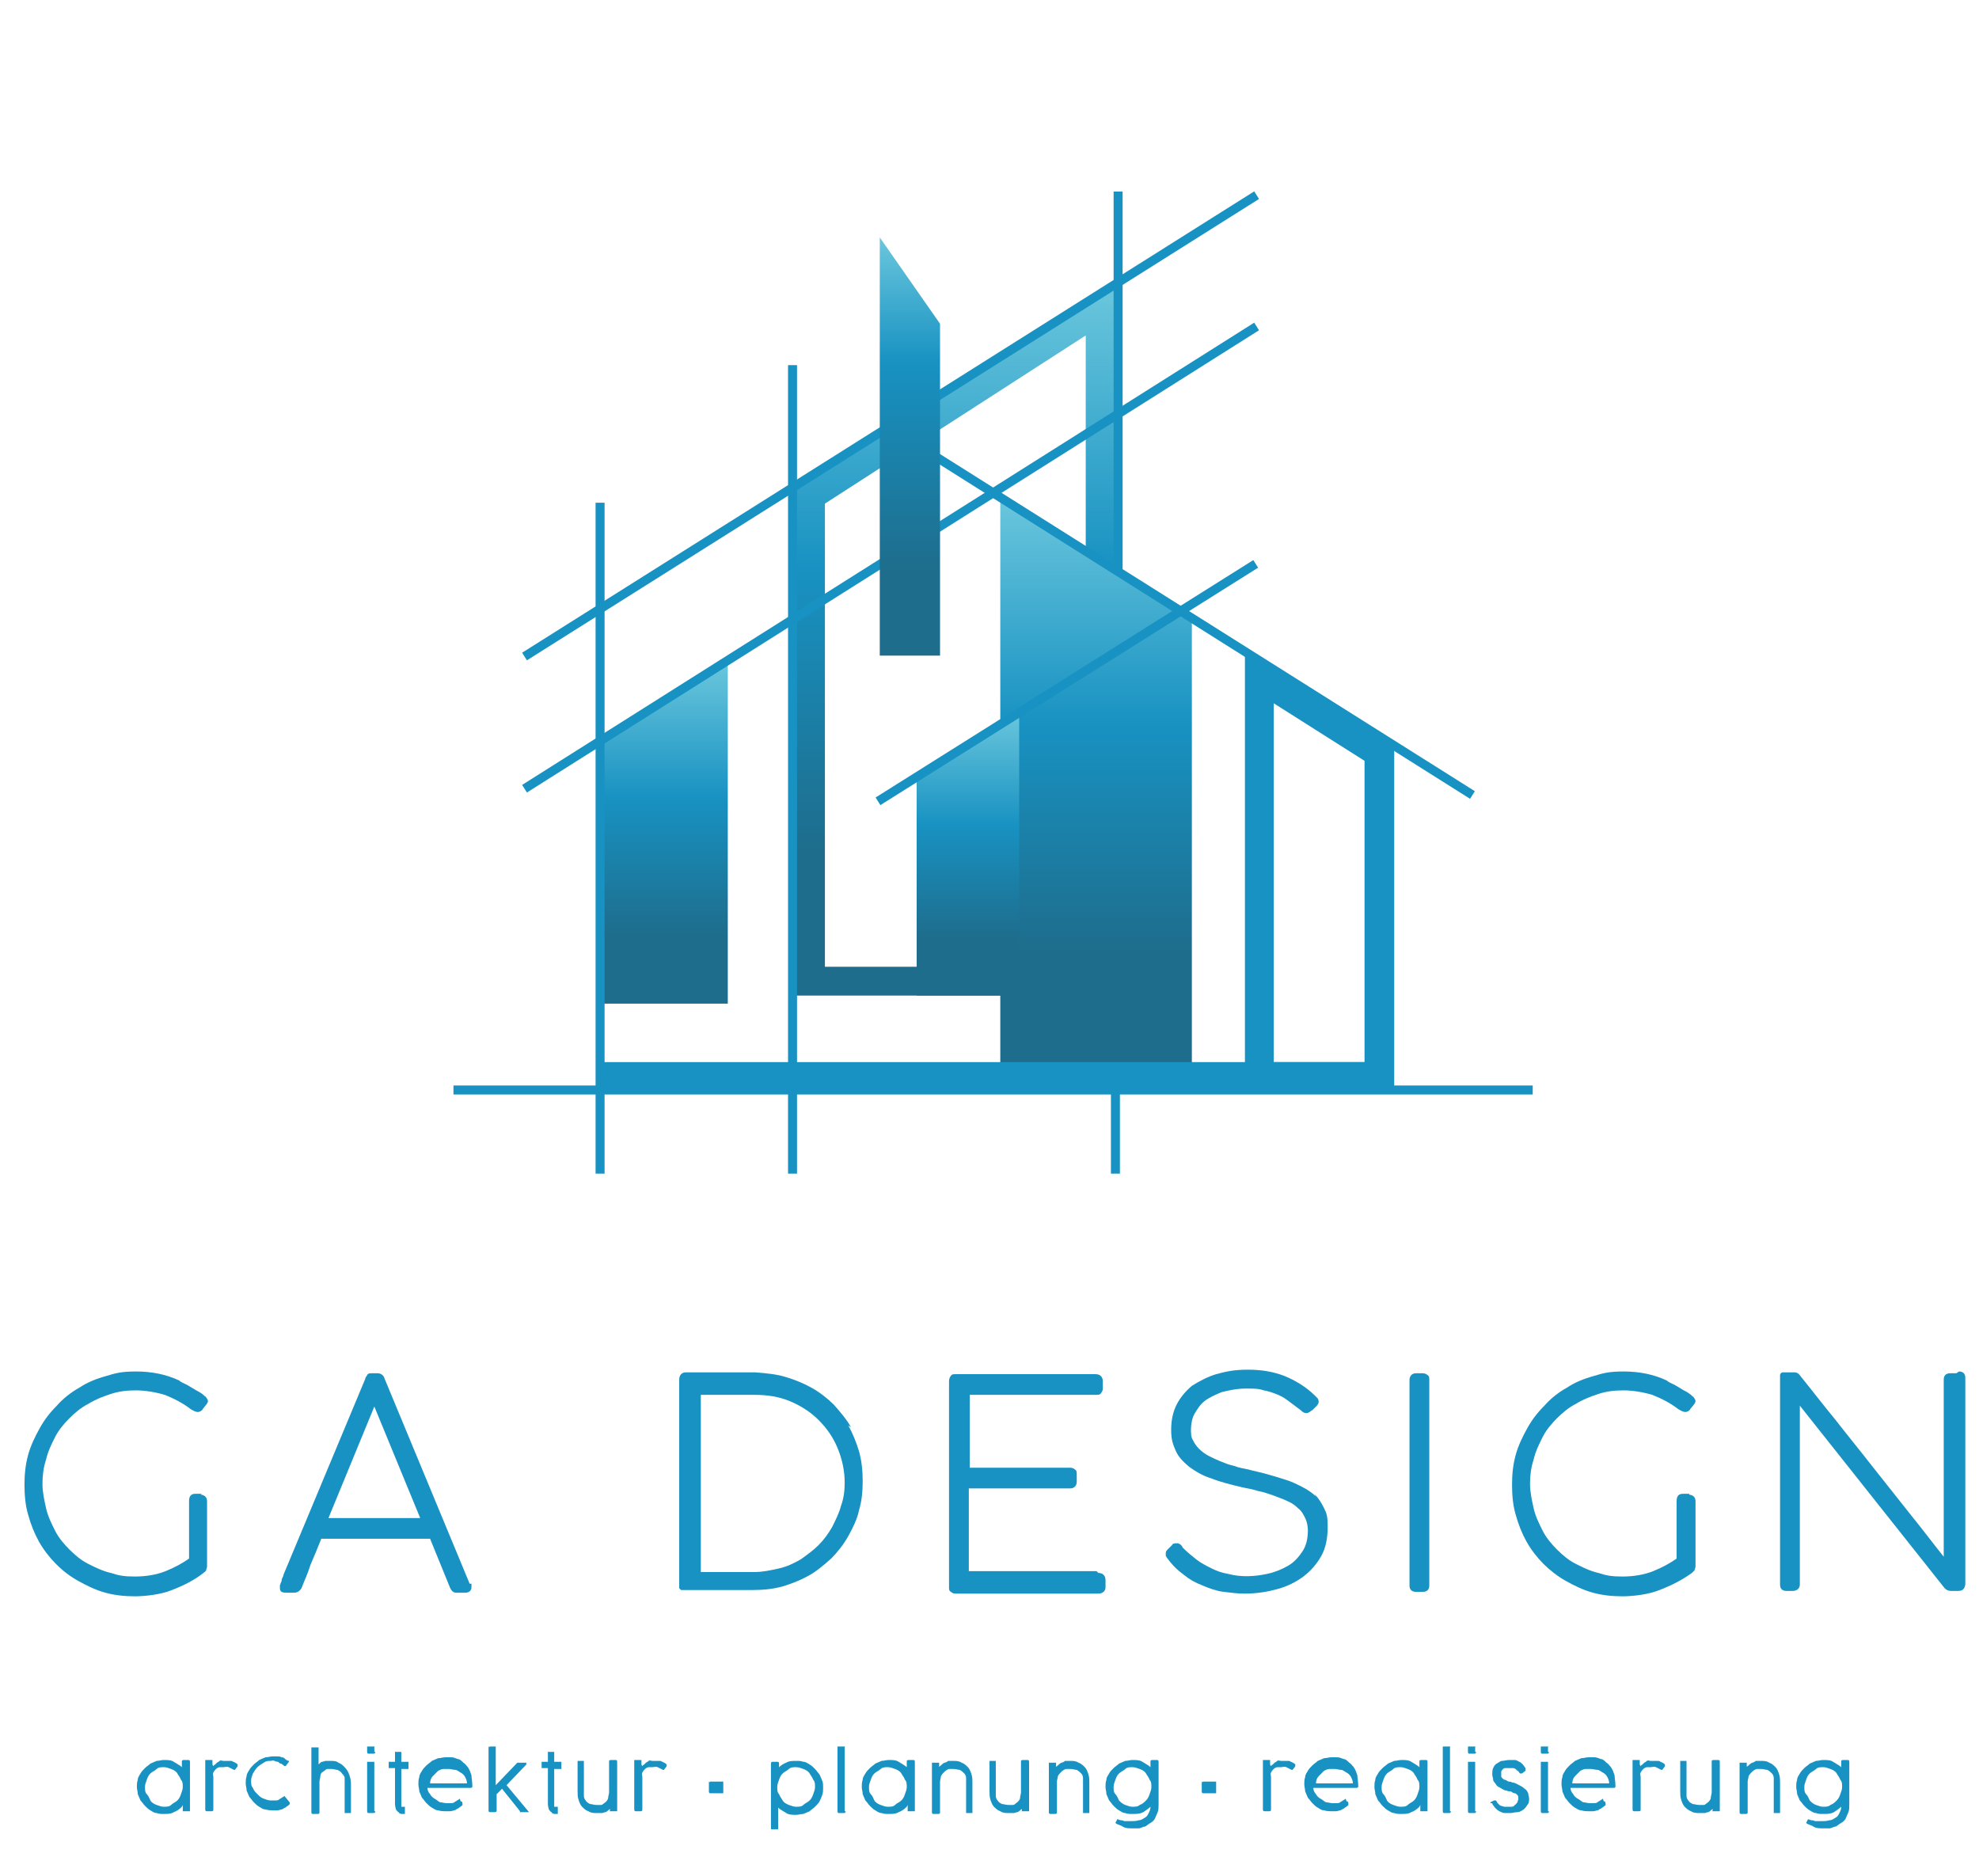 <?xml version="1.0" encoding="UTF-8"?>
<svg xmlns="http://www.w3.org/2000/svg" xmlns:xlink="http://www.w3.org/1999/xlink" id="Ebene_1" version="1.1" viewBox="0 0 220 208.6" width="250" height="237">
  
  <defs>
    <style>
      .st0 {
        fill: url(#Unbenannter_Verlauf);
      }

      .st1 {
        fill: url(#Unbenannter_Verlauf_2);
      }

      .st2 {
        fill: url(#Unbenannter_Verlauf_4);
      }

      .st3 {
        fill: url(#Unbenannter_Verlauf_3);
      }

      .st4 {
        fill: url(#Unbenannter_Verlauf_5);
      }

      .st5 {
        stroke: #00add7;
        stroke-width: 3.5px;
      }

      .st5, .st6 {
        fill: none;
        stroke-miterlimit: 10;
      }

      .st7 {
        fill: #1892c2;
      }

      .st6 {
        stroke: #1892c2;
      }
    </style>
    <linearGradient id="Unbenannter_Verlauf" data-name="Unbenannter Verlauf" x1="106.2" y1="56.6" x2="106.2" y2="-22.7" gradientTransform="translate(0 54.1)" gradientUnits="userSpaceOnUse">
      <stop offset=".2" stop-color="#1e6d8c"/>
      <stop offset=".6" stop-color="#1892c2"/>
      <stop offset="1" stop-color="#6bc7dd"/>
    </linearGradient>
    <linearGradient id="Unbenannter_Verlauf_2" data-name="Unbenannter Verlauf 2" x1="121.8" y1="64.5" x2="121.8" y2="1" gradientTransform="translate(0 54.1)" gradientUnits="userSpaceOnUse">
      <stop offset=".2" stop-color="#1e6d8c"/>
      <stop offset=".6" stop-color="#1892c2"/>
      <stop offset="1" stop-color="#6bc7dd"/>
    </linearGradient>
    <linearGradient id="Unbenannter_Verlauf_3" data-name="Unbenannter Verlauf 3" x1="74" y1="57.5" x2="74" y2="19.4" gradientTransform="translate(0 54.1)" gradientUnits="userSpaceOnUse">
      <stop offset=".2" stop-color="#1e6d8c"/>
      <stop offset=".6" stop-color="#1892c2"/>
      <stop offset="1" stop-color="#6bc7dd"/>
    </linearGradient>
    <linearGradient id="Unbenannter_Verlauf_4" data-name="Unbenannter Verlauf 4" x1="107.6" y1="56.6" x2="107.6" y2="25" gradientTransform="translate(0 54.1)" gradientUnits="userSpaceOnUse">
      <stop offset=".2" stop-color="#1e6d8c"/>
      <stop offset=".6" stop-color="#1892c2"/>
      <stop offset="1" stop-color="#6bc7dd"/>
    </linearGradient>
    <linearGradient id="Unbenannter_Verlauf_5" data-name="Unbenannter Verlauf 5" x1="101.2" y1="18.8" x2="101.2" y2="-27.8" gradientTransform="translate(0 54.1)" gradientUnits="userSpaceOnUse">
      <stop offset=".2" stop-color="#1e6d8c"/>
      <stop offset=".7" stop-color="#1892c2"/>
      <stop offset="1" stop-color="#6bc7dd"/>
    </linearGradient>
  </defs>
  <path class="st0" d="M123.9,110.7h-35.5v-56.5l35.5-22.8s0,79.3,0,79.3ZM91.7,107.5h29V37.3l-29,18.7v51.5Z"/>
  <polygon class="st1" points="111.2 118.6 132.5 118.6 132.5 68.4 111.2 55.1 111.2 118.6"/>
  <polygon class="st3" points="80.9 111.6 67 111.6 67 82.3 80.9 73.5 80.9 111.6"/>
  <polygon class="st2" points="113.3 110.7 101.9 110.7 101.9 86.5 113.3 79.1 113.3 110.7"/>
  <path class="st7" d="M155,121.3h-16.6v-48.7l16.6,10.3v38.4ZM141.6,118.1h10.1v-33.5l-10.1-6.4v39.9Z"/>
  <rect class="st7" x="66.9" y="118.1" width="87.4" height="3.2"/>
  <line class="st6" x1="50.4" y1="121.2" x2="170.4" y2="121.2"/>
  <line class="st6" x1="163.7" y1="88.4" x2="101.2" y2="49"/>
  <line class="st6" x1="88.1" y1="130.5" x2="88.1" y2="40.6"/>
  <line class="st6" x1="124.3" y1="63.3" x2="124.3" y2="21.3"/>
  <line class="st6" x1="124" y1="130.5" x2="124" y2="121.1"/>
  <line class="st6" x1="58.3" y1="87.7" x2="139.7" y2="36.3"/>
  <line class="st6" x1="58.3" y1="73" x2="139.7" y2="21.7"/>
  <line class="st6" x1="97.6" y1="89.1" x2="139.6" y2="62.7"/>
  <line class="st6" x1="66.7" y1="130.5" x2="66.7" y2="55.9"/>
  <polygon class="st4" points="97.8 72.9 104.5 72.9 104.5 36 97.8 26.4 97.8 72.9"/>
  <path class="st5" d="M170.4,123.8"/>
  <path class="st5" d="M50.4,123.8"/>
  <g>
    <path class="st7" d="M22.4,166.1h-.7c-.5,0-.7.3-.7.8v6.4c-.7.5-1.6,1-2.6,1.4-1,.4-2.2.6-3.4.6s-1.8-.1-2.7-.4c-.9-.2-1.7-.6-2.5-1-.8-.4-1.5-1-2.1-1.6-.6-.6-1.2-1.3-1.6-2.1-.4-.8-.8-1.6-1-2.5-.2-.9-.4-1.8-.4-2.7s.1-1.8.4-2.7c.2-.9.6-1.7,1-2.5.4-.8,1-1.5,1.6-2.1s1.3-1.2,2.1-1.6c.8-.5,1.6-.8,2.5-1.1.9-.3,1.8-.4,2.8-.4s2.2.2,3.2.5c1,.4,2,.9,2.9,1.6.5.3.8.4,1.1.2,0,0,.2-.1.2-.2l.4-.5c.1-.1.2-.3.2-.4s-.1-.4-.4-.6c-.2-.2-.5-.4-.9-.6-.3-.2-.7-.4-1-.6-.4-.2-.7-.3-.9-.5-1.5-.7-3.1-1-4.8-1s-2.3.2-3.3.5c-1.1.3-2.1.7-3,1.3-.9.5-1.8,1.2-2.5,2-.8.8-1.4,1.6-1.9,2.5-.5.9-1,1.9-1.3,3-.3,1.1-.4,2.2-.4,3.3s.1,2.3.4,3.3c.3,1.1.7,2.1,1.2,3,.5.9,1.2,1.8,1.9,2.5.8.8,1.6,1.4,2.5,1.9.9.5,1.9,1,3,1.3,1.1.3,2.2.4,3.3.4s2.9-.2,4.1-.7c1.3-.5,2.5-1.1,3.5-1.9.1-.1.3-.2.3-.3,0-.1.1-.3.1-.4v-7.2c0-.2,0-.4-.2-.6-.1-.1-.3-.2-.5-.2Z"/>
    <path class="st7" d="M52.2,176.1l-9.5-22.9c0-.1-.1-.2-.2-.3-.1-.1-.3-.2-.5-.2h-.7c-.2,0-.4,0-.5.2,0,.1-.2.2-.2.4l-9.1,21.8c0,.2-.2.4-.2.6,0,.2-.2.4-.2.7,0,0,0,0,0,.1h0c0,.3,0,.6.7.6h.8c.2,0,.6,0,.9-.5.3-.8.7-1.6,1-2.6.4-.9.8-1.9,1.2-2.9h12.1l2.2,5.4c.2.5.5.6.7.6s0,0,.1,0h.9c.6,0,.7-.4.7-.6s0-.1,0-.2c0-.1,0-.2,0-.2ZM46.7,168.8h-10.2l5.1-12.4,5.1,12.4Z"/>
    <path class="st7" d="M94.6,158.7c-.5-.9-1.2-1.7-1.9-2.5-.7-.7-1.6-1.4-2.5-1.9-.9-.5-1.9-.9-2.9-1.2-1-.3-2.1-.4-3.3-.5h-7.8c-.4,0-.7.3-.7.8v22.9c0,.1,0,.2,0,.3,0,0,.1.1.2.2,0,0,.1,0,.2,0h0c0,0,.1,0,.2,0h7.6c1.1,0,2.2-.1,3.3-.4,1-.3,2-.7,2.9-1.2.9-.5,1.7-1.2,2.5-1.9.7-.7,1.4-1.6,1.9-2.5.5-.9,1-1.9,1.2-2.9.3-1,.4-2.1.4-3.2s-.1-2.2-.4-3.3c-.3-1-.7-2-1.2-2.9ZM93.9,164.8c0,.9-.1,1.8-.4,2.6-.2.8-.6,1.6-1,2.4-.4.7-.9,1.4-1.5,2-.6.6-1.3,1.1-2,1.6-.7.4-1.5.8-2.4,1-.9.2-1.8.4-2.7.4h-6v-19.7h6c1.4,0,2.7.2,3.9.7,1.2.5,2.3,1.2,3.2,2.1.9.9,1.6,1.9,2.1,3.1.5,1.2.8,2.5.8,3.9Z"/>
    <path class="st7" d="M121.9,174.7h-14.2v-9.2h11.2c.2,0,.4,0,.6-.2.1-.1.2-.3.2-.5v-.8c0-.3,0-.5-.2-.6-.1-.1-.3-.2-.5-.2h-11.2v-8.1h14c.3,0,.5,0,.6-.2.1-.1.2-.3.2-.5v-.8c0-.5-.3-.8-.8-.8h-15.6c-.2,0-.4,0-.5.2-.1.1-.2.3-.2.6v22.9c0,.2,0,.4.2.5.1.1.3.2.5.2h15.9c.5,0,.8-.3.8-.7v-.8c0-.5-.3-.8-.8-.8Z"/>
    <path class="st7" d="M146.3,166.4c-.4-.4-1-.8-1.6-1.1-.6-.3-1.2-.6-1.9-.8-.6-.2-1.3-.4-2-.6-.7-.2-1.3-.3-2-.5-.5-.1-1.1-.2-1.6-.4-.5-.1-1-.3-1.5-.5-.5-.2-.9-.4-1.3-.6-.4-.2-.8-.5-1.1-.8-.3-.3-.5-.6-.7-1-.2-.3-.2-.8-.2-1.2s.1-1.2.4-1.7c.3-.5.6-1,1.1-1.4.5-.4,1.2-.7,1.9-1,.8-.2,1.7-.4,2.7-.4s1.4,0,2,.2c.6.1,1.1.3,1.6.5.5.2.9.5,1.3.8.4.3.8.6,1.2.9.4.4.7.4,1,.2,0,0,.1-.1.3-.2.2-.2.4-.4.5-.5.1-.1.2-.3.2-.4s0-.2-.1-.4c0,0-.2-.2-.3-.3-1-1-2.2-1.7-3.4-2.2-1.3-.5-2.6-.7-4.1-.7s-2.4.2-3.5.5c-1,.3-1.9.8-2.7,1.3-.7.6-1.3,1.3-1.7,2.1-.4.8-.6,1.7-.6,2.8s.2,1.6.5,2.3c.3.7.8,1.2,1.5,1.8.7.5,1.5,1,2.5,1.3,1,.4,2.2.7,3.5,1,.5.1,1.1.2,1.7.4.6.1,1.1.3,1.7.5.5.2,1.1.4,1.5.6.5.2.9.5,1.2.8.4.3.6.7.8,1.1.2.4.3.9.3,1.4,0,.9-.2,1.7-.6,2.3-.4.6-.9,1.2-1.6,1.6-.7.4-1.4.7-2.3.9-1.4.3-2.9.4-4.4,0-.6-.1-1.2-.3-1.8-.6-.6-.3-1.2-.6-1.7-1-.5-.4-1-.8-1.5-1.3,0,0-.1-.2-.2-.3-.1-.1-.3-.2-.4-.2-.3,0-.5,0-.6.2-.1.1-.3.3-.5.5-.1.1-.2.2-.2.4s0,.2,0,.3c0,0,.1.2.2.3.5.7,1.1,1.3,1.8,1.8.6.5,1.3.9,2.1,1.2.7.3,1.5.6,2.3.7.8.1,1.6.2,2.4.2,1.3,0,2.5-.2,3.6-.5,1.1-.3,2.1-.8,2.9-1.4.8-.6,1.5-1.4,2-2.3.5-.9.7-2,.7-3.2s-.1-1.5-.4-2.1c-.3-.6-.6-1.1-1.1-1.6Z"/>
    <path class="st7" d="M158.3,152.7h-.8c-.2,0-.4,0-.6.2-.1.1-.2.3-.2.5v22.9c0,.5.3.7.7.7h.8c.5,0,.7-.3.7-.7v-22.9c0-.2,0-.4-.2-.5-.1-.1-.3-.2-.5-.2Z"/>
    <path class="st7" d="M187.8,166.1h-.7c-.5,0-.7.3-.7.8v6.4c-.7.5-1.6,1-2.6,1.4-1,.4-2.2.6-3.4.6s-1.8-.1-2.7-.4c-.9-.2-1.7-.6-2.5-1s-1.5-1-2.1-1.6-1.2-1.3-1.6-2.1c-.4-.8-.8-1.6-1-2.5-.2-.9-.4-1.8-.4-2.7s.1-1.8.4-2.7c.2-.9.6-1.7,1-2.5s1-1.5,1.6-2.1c.6-.6,1.3-1.2,2.1-1.6.8-.5,1.6-.8,2.5-1.1.9-.3,1.8-.4,2.8-.4s2.2.2,3.2.5c1,.4,2,.9,2.9,1.6.5.3.8.4,1.1.2,0,0,.2-.1.2-.2l.4-.5c.1-.1.2-.3.2-.4s-.1-.4-.4-.6c-.2-.2-.5-.4-.9-.6-.3-.2-.7-.4-1-.6-.4-.2-.7-.3-.9-.5-1.5-.7-3.1-1-4.8-1s-2.3.2-3.3.5c-1.1.3-2.1.7-3,1.3-.9.5-1.8,1.2-2.5,2-.8.8-1.4,1.6-1.9,2.5-.5.9-1,1.9-1.3,3-.3,1.1-.4,2.2-.4,3.3s.1,2.3.4,3.3c.3,1.1.7,2.1,1.2,3,.5.9,1.2,1.8,1.9,2.5s1.6,1.4,2.5,1.9c.9.5,1.9,1,3,1.3,1.1.3,2.2.4,3.3.4s2.9-.2,4.1-.7c1.3-.5,2.5-1.1,3.6-1.9.1-.1.2-.2.3-.3,0-.1.1-.3.1-.4v-7.2c0-.2,0-.4-.2-.6-.1-.1-.3-.2-.5-.2Z"/>
    <path class="st7" d="M217.5,152.7h-.7c-.4,0-.7.2-.7.7v19.7c-1.2-1.5-2.4-3.1-3.7-4.7l-4.2-5.3c-1.4-1.8-2.8-3.5-4.2-5.3-1.4-1.7-2.7-3.4-4-5-.1-.1-.3-.2-.4-.2-.4,0-.7,0-.9,0-.2,0-.4,0-.5,0-.2,0-.3.2-.3.3,0,0,0,.2,0,.4v22.9c0,.5.3.7.7.7h.7c.5,0,.8-.3.8-.7v-19.9l16.1,20.3c.2.2.4.3.7.3h.8c.5,0,.7-.2.8-.7v-23c0-.4-.2-.7-.7-.7Z"/>
  </g>
  <g>
    <path class="st7" d="M20.2,200.9c-.3.3-.6.5-.9.6-.3.2-.7.2-1.1.2s-.5,0-.8-.1c-.3,0-.5-.2-.7-.3-.2-.1-.4-.3-.6-.5-.2-.2-.3-.4-.5-.6-.1-.2-.2-.5-.3-.7,0-.3-.1-.5-.1-.8s0-.5.1-.8c0-.3.2-.5.3-.7.1-.2.3-.4.5-.6.2-.2.4-.3.6-.5.2-.1.5-.2.7-.3.3,0,.5-.1.8-.1.4,0,.8,0,1.1.2.3.2.7.4.9.6v-.6c0-.1,0-.2.2-.2h.5c.1,0,.2,0,.2.2v5.4c0,0,0,.1,0,.1s0,0-.1,0h-.5c0,0-.1,0-.2,0,0,0,0,0,0-.1v-.6ZM20.3,198.7c0-.3,0-.6-.2-.8-.1-.3-.3-.5-.4-.7s-.4-.4-.7-.5-.5-.2-.8-.2-.6,0-.8.2-.5.3-.7.5-.3.4-.4.7c-.1.3-.2.5-.2.8s0,.6.2.8.3.5.4.7.4.4.7.5.5.2.8.2.6,0,.8-.2.5-.3.7-.5.3-.4.4-.7.2-.5.2-.8Z"/>
    <path class="st7" d="M23.7,196.4c0,0,0-.1.2-.2,0,0,.2-.2.2-.2,0,0,.2-.1.3-.2s.3,0,.4,0,.3,0,.4,0c.1,0,.3,0,.4,0,.1,0,.2,0,.3.1.1,0,.2.1.4.2,0,0,0,0,.1.1,0,0,0,0,0,.2s0,0,0,0l-.3.4c0,0,0,0-.1,0s0,0,0,0c0,0,0,0,0,0-.2-.1-.4-.2-.6-.3s-.4,0-.6,0-.3,0-.4,0c-.1,0-.3.1-.4.2-.1.1-.2.2-.3.4s0,.3,0,.5v3.6c0,.1,0,.2-.2.2h-.5c-.1,0-.2,0-.2-.2v-5.4c0,0,0-.1,0-.1s0,0,.1,0h.5c0,0,.1,0,.2,0,0,0,0,0,0,.1v.4Z"/>
    <path class="st7" d="M32.1,200.3s0,0,0,0c0,0,0,0,0,0s0,0,0,0c0,0,0,0,0,0,0,0,.1.1.1.2,0,0,0,0,0,.1,0,0,0,0,0,0,0,0,0,0,0,0s0,0,0,0c0,0,0,0,0,0,0,0,0,0-.1.1-.1.1-.3.2-.4.3-.1,0-.3.2-.4.2s-.3.1-.5.1c-.2,0-.4,0-.5,0s-.5,0-.8-.1c-.3,0-.5-.2-.7-.3-.2-.1-.4-.3-.6-.5-.2-.2-.3-.4-.5-.6-.1-.2-.2-.5-.3-.7,0-.3-.1-.5-.1-.8s0-.5.1-.8c0-.3.2-.5.3-.7.1-.2.3-.4.5-.6.2-.2.4-.3.6-.5.2-.1.5-.2.7-.3.3,0,.5-.1.8-.1s.3,0,.5,0c.2,0,.3,0,.5.1.2,0,.3.1.4.2s.3.2.4.2c0,0,0,0,0,0,0,0,0,0,0,0s0,0,0,0c0,0,0,0,0,.1l-.3.4c0,.1-.2.1-.3,0,0,0-.2-.2-.3-.2-.1,0-.2-.1-.3-.2-.1,0-.2,0-.4-.1s-.3,0-.4,0c-.3,0-.5,0-.8.2s-.5.3-.7.5c-.2.2-.3.4-.5.7-.1.3-.2.5-.2.8s0,.6.2.8c.1.3.3.5.5.7s.4.4.7.5c.3.1.5.2.8.2s.3,0,.5,0c.1,0,.3,0,.4-.1s.2-.1.3-.2c0,0,.2-.1.3-.2Z"/>
    <path class="st7" d="M35.2,196.4c0-.1.2-.2.3-.3s.2-.2.3-.2c.1,0,.3-.1.4-.1.2,0,.3,0,.5,0,.3,0,.7,0,.9.2.3.1.5.3.7.5.2.2.4.5.5.8s.2.6.2,1v3.1c0,.1,0,.2,0,.2s-.1,0-.2,0h-.3c-.1,0-.2,0-.2,0,0,0,0-.1,0-.2v-3.1c0-.2,0-.4,0-.6,0-.2-.2-.4-.3-.5-.1-.2-.3-.3-.5-.4-.2,0-.4-.1-.6-.1s-.3,0-.5,0-.3.2-.5.3-.3.3-.3.5c0,.2-.1.4-.1.6v3.4c0,.1,0,.2-.2.2h-.5c-.1,0-.2,0-.2-.2v-7.1c0,0,0-.1,0-.1,0,0,0,0,.1,0h.5c0,0,.1,0,.2,0,0,0,0,0,0,.1v2.1Z"/>
    <path class="st7" d="M41.7,194.8c0,.1,0,.2-.2.2h-.5c-.1,0-.2,0-.2-.2v-.5c0,0,0-.1,0-.1,0,0,0,0,.1,0h.5c0,0,.1,0,.2,0s0,0,0,.1v.5ZM41.7,201.4c0,.1,0,.2-.2.2h-.5c-.1,0-.2,0-.2-.2v-5.4c0,0,0-.1,0-.1,0,0,0,0,.1,0h.5c0,0,.1,0,.2,0,0,0,0,0,0,.1v5.4Z"/>
    <path class="st7" d="M45.1,201.7c-.1,0-.3,0-.4,0-.1,0-.3,0-.4-.2-.1,0-.2-.2-.3-.3,0-.1-.1-.3-.1-.6v-4h-.5c0,0-.1,0-.2,0,0,0,0,0,0-.2v-.4c0,0,0-.1,0-.1,0,0,0,0,.2,0h.5v-1c0,0,0,0,0-.1s0,0,.1,0c0,0,0,0,.1,0,0,0,.1,0,.2,0,0,0,.2,0,.2,0,0,0,0,0,.1,0,0,0,0,0,0,0,0,0,0,0,0,0,0,0,0,0,0,.1v1h.6c0,0,.1,0,.2,0,0,0,0,0,0,.2v.4c0,0,0,.1,0,.2,0,0,0,0-.2,0h-.6v4c0,.1,0,.2,0,.2,0,0,.1,0,.2,0s.1,0,.2,0c0,0,0,.1,0,.2v.4c0,0,0,.1,0,.2,0,0,0,0-.2,0Z"/>
    <path class="st7" d="M51.2,200.3s0,0,0,0c0,0,0,0,0,0s0,0,.1,0c0,0,.1.1.1.2,0,0,0,0,0,.1,0,0,0,0,0,0,0,0,0,0,0,0,0,0,0,0,0,0s0,0,0,.1,0,0-.1.1c-.1.1-.3.2-.4.3-.1,0-.3.2-.4.2s-.3.1-.5.1c-.2,0-.4,0-.5,0s-.5,0-.8-.1c-.3,0-.5-.2-.7-.3-.2-.1-.4-.3-.6-.5-.2-.2-.3-.4-.5-.6-.1-.2-.2-.5-.3-.7,0-.3-.1-.5-.1-.8s0-.5.1-.8c0-.3.2-.5.3-.7.1-.2.3-.4.5-.6.2-.2.4-.3.6-.5.2-.1.5-.2.7-.3.3,0,.5-.1.8-.1s.5,0,.7,0c.2,0,.4.1.7.2.2,0,.4.2.6.4.2.1.3.3.5.5.2.3.3.6.4.9,0,.3.1.7.1,1.2,0,.1,0,.2-.2.2h-4.8c0,.2.1.5.3.7.1.2.3.4.5.5s.4.3.6.4c.2,0,.5.1.7.1s.3,0,.5,0c.1,0,.3,0,.4-.1s.2-.1.3-.2c0,0,.2-.1.3-.2h0ZM48.7,196.9c-.2.2-.4.4-.6.6-.2.2-.3.5-.3.8h4.1c0-.3-.1-.5-.2-.7-.1-.2-.3-.4-.5-.5-.2-.1-.4-.3-.6-.3-.2,0-.5-.1-.7-.1s-.4,0-.6,0-.4.1-.6.2Z"/>
    <path class="st7" d="M54.4,194.3c0,0,0-.1,0-.1,0,0,0,0,.1,0h.5c0,0,.1,0,.1,0s0,0,0,.1v4.2l2.4-2.5s0,0,.1,0c0,0,0,0,.1,0h.7c0,0,0,0,.1,0s0,0,0,0c0,0,0,.1,0,.2l-2.2,2.3,2.5,3h0s0,0,0,0c0,0,0,0,0,0,0,0,0,0,0,0s0,0-.1,0h-.8s0,0-.1,0,0,0,0-.1l-2-2.5-.6.6v1.8c0,.1,0,.2-.2.2h-.5c-.1,0-.2,0-.2-.2v-7.1Z"/>
    <path class="st7" d="M62.1,201.7c-.1,0-.3,0-.4,0-.1,0-.3,0-.4-.2-.1,0-.2-.2-.3-.3,0-.1-.1-.3-.1-.6v-4h-.5c0,0-.1,0-.2,0,0,0,0,0,0-.2v-.4c0,0,0-.1,0-.1,0,0,0,0,.2,0h.5v-1c0,0,0,0,0-.1s0,0,.1,0c0,0,0,0,.1,0,0,0,.1,0,.2,0,0,0,.2,0,.2,0,0,0,0,0,.1,0,0,0,0,0,0,0,0,0,0,0,0,0,0,0,0,0,0,.1v1h.6c0,0,.1,0,.2,0,0,0,0,0,0,.2v.4c0,0,0,.1,0,.2,0,0,0,0-.2,0h-.6v4c0,.1,0,.2,0,.2,0,0,.1,0,.2,0s.1,0,.2,0c0,0,0,.1,0,.2v.4c0,0,0,.1,0,.2,0,0,0,0-.2,0Z"/>
    <path class="st7" d="M67.9,201c0,.1-.2.2-.3.3,0,0-.2.2-.3.2-.1,0-.3.1-.4.1-.2,0-.3,0-.5,0-.4,0-.7,0-1-.2-.3-.1-.5-.3-.7-.5-.2-.2-.3-.5-.4-.8s-.1-.6-.1-1v-3.1c0-.1,0-.2,0-.2,0,0,.1,0,.2,0h.3c.1,0,.2,0,.2,0,0,0,0,.1,0,.2v3.1c0,.2,0,.4,0,.6s.1.4.2.5c.1.2.3.3.5.4.2,0,.4.1.7.1s.3,0,.5,0,.3-.2.5-.3c.1-.1.3-.3.3-.5s.1-.4.1-.6v-3.4c0-.1,0-.2.2-.2h.5c.1,0,.2,0,.2.2v5.4c0,0,0,.1,0,.1,0,0,0,0-.1,0h-.5c0,0-.1,0-.2,0s0,0,0-.1v-.4Z"/>
    <path class="st7" d="M71.4,196.4c0,0,0-.1.2-.2,0,0,.2-.2.2-.2,0,0,.2-.1.3-.2s.3,0,.4,0,.3,0,.4,0c.1,0,.3,0,.4,0,.1,0,.2,0,.3.1.1,0,.2.1.4.2,0,0,0,0,.1.1,0,0,0,0,0,.2s0,0,0,0l-.3.4c0,0,0,0-.1,0s0,0,0,0c0,0,0,0,0,0-.2-.1-.4-.2-.6-.3s-.4,0-.6,0-.3,0-.4,0c-.1,0-.3.1-.4.2-.1.1-.2.2-.3.4s0,.3,0,.5v3.6c0,.1,0,.2-.2.2h-.5c-.1,0-.2,0-.2-.2v-5.4c0,0,0-.1,0-.1s0,0,.1,0h.5c0,0,.1,0,.2,0,0,0,0,0,0,.1v.4Z"/>
    <path class="st7" d="M78.9,198.2c0,0,0-.1,0-.1s0,0,.2,0h1.2c0,0,.1,0,.1,0s0,0,0,.1v1.1c0,0,0,.1,0,.1,0,0,0,0-.2,0h-1.2c-.1,0-.2,0-.2-.2v-1.1Z"/>
    <path class="st7" d="M86.5,196.6c.3-.3.6-.5.9-.6.3-.2.7-.2,1.1-.2s.5,0,.8.1c.3,0,.5.2.7.3.2.1.4.3.6.5.2.2.3.4.5.6.1.2.2.5.3.7s.1.5.1.8,0,.5-.1.8-.2.5-.3.7c-.1.2-.3.4-.5.6-.2.2-.4.3-.6.5-.2.1-.5.2-.7.3-.3,0-.5.1-.8.1-.4,0-.8,0-1.1-.2-.3-.2-.7-.4-.9-.6v2.3c0,0,0,.1,0,.1s0,0-.2,0h-.5c0,0-.1,0-.1,0s0,0,0-.1v-7.2c0-.1,0-.2.2-.2h.5c.1,0,.2,0,.2.2v.6ZM86.4,198.7c0,.3,0,.6.2.8.1.3.3.5.4.7s.4.4.7.5.5.2.8.2.6,0,.8-.2.5-.3.7-.5.3-.4.4-.7c.1-.3.2-.5.2-.8s0-.6-.2-.8c-.1-.3-.3-.5-.4-.7s-.4-.4-.7-.5-.5-.2-.8-.2-.6,0-.8.2-.5.3-.7.5-.3.4-.4.7c-.1.3-.2.5-.2.8Z"/>
    <path class="st7" d="M94,201.4c0,.1,0,.2-.2.2h-.5c-.1,0-.2,0-.2-.2v-7.1c0,0,0-.1,0-.1,0,0,0,0,.1,0h.5c0,0,.1,0,.2,0s0,0,0,.1v7.1Z"/>
    <path class="st7" d="M100.8,200.9c-.3.3-.6.5-.9.6-.3.2-.7.2-1.1.2s-.5,0-.8-.1c-.3,0-.5-.2-.7-.3-.2-.1-.4-.3-.6-.5-.2-.2-.3-.4-.5-.6-.1-.2-.2-.5-.3-.7,0-.3-.1-.5-.1-.8s0-.5.1-.8c0-.3.2-.5.3-.7.1-.2.3-.4.5-.6.2-.2.4-.3.6-.5.2-.1.5-.2.7-.3.3,0,.5-.1.8-.1.4,0,.8,0,1.1.2.3.2.7.4.9.6v-.6c0-.1,0-.2.2-.2h.5c.1,0,.2,0,.2.2v5.4c0,0,0,.1,0,.1s0,0-.1,0h-.5c0,0-.1,0-.2,0,0,0,0,0,0-.1v-.6ZM100.8,198.7c0-.3,0-.6-.2-.8-.1-.3-.3-.5-.4-.7s-.4-.4-.7-.5-.5-.2-.8-.2-.6,0-.8.2-.5.3-.7.5-.3.4-.4.7c-.1.3-.2.5-.2.8s0,.6.2.8.3.5.4.7.4.4.7.5.5.2.8.2.6,0,.8-.2.5-.3.7-.5.3-.4.4-.7.2-.5.2-.8Z"/>
    <path class="st7" d="M104.3,196.6c0-.1.2-.2.3-.3.1-.1.2-.2.4-.3.1,0,.3-.1.4-.2.2,0,.3,0,.5,0,.4,0,.7,0,1,.2.3.1.5.3.7.5.2.2.3.5.4.8s.1.6.1,1v3.1c0,.1,0,.2,0,.2s-.1,0-.2,0h-.3c-.1,0-.2,0-.2,0,0,0,0-.1,0-.2v-3.1c0-.2,0-.4,0-.6,0-.2-.1-.4-.2-.5s-.3-.3-.5-.4c-.2,0-.4-.1-.7-.1s-.4,0-.5,0-.4.2-.5.3-.3.3-.4.5c0,.2-.1.4-.1.6v3.4c0,.1,0,.2-.2.2h-.5c-.1,0-.2,0-.2-.2v-5.4c0,0,0-.1,0-.1,0,0,0,0,.1,0h.5c0,0,.1,0,.2,0,0,0,0,0,0,.1v.6Z"/>
    <path class="st7" d="M113.7,201c0,.1-.2.2-.3.3,0,0-.2.2-.3.2-.1,0-.3.1-.4.1-.2,0-.3,0-.5,0-.4,0-.7,0-1-.2-.3-.1-.5-.3-.7-.5-.2-.2-.3-.5-.4-.8s-.1-.6-.1-1v-3.1c0-.1,0-.2,0-.2,0,0,.1,0,.2,0h.3c.1,0,.2,0,.2,0,0,0,0,.1,0,.2v3.1c0,.2,0,.4,0,.6s.1.4.2.5c.1.2.3.3.5.4.2,0,.4.1.7.1s.3,0,.5,0,.3-.2.5-.3c.1-.1.3-.3.3-.5s.1-.4.1-.6v-3.4c0-.1,0-.2.2-.2h.5c.1,0,.2,0,.2.2v5.4c0,0,0,.1,0,.1,0,0,0,0-.1,0h-.5c0,0-.1,0-.2,0s0,0,0-.1v-.4Z"/>
    <path class="st7" d="M117.3,196.6c0-.1.2-.2.3-.3.1-.1.2-.2.4-.3.1,0,.3-.1.4-.2.2,0,.3,0,.5,0,.4,0,.7,0,1,.2.3.1.5.3.7.5.2.2.3.5.4.8s.1.6.1,1v3.1c0,.1,0,.2,0,.2s-.1,0-.2,0h-.3c-.1,0-.2,0-.2,0,0,0,0-.1,0-.2v-3.1c0-.2,0-.4,0-.6,0-.2-.1-.4-.2-.5s-.3-.3-.5-.4c-.2,0-.4-.1-.7-.1s-.4,0-.5,0-.4.2-.5.3-.3.3-.4.5c0,.2-.1.4-.1.6v3.4c0,.1,0,.2-.2.2h-.5c-.1,0-.2,0-.2-.2v-5.4c0,0,0-.1,0-.1,0,0,0,0,.1,0h.5c0,0,.1,0,.2,0,0,0,0,0,0,.1v.6Z"/>
    <path class="st7" d="M128,200.8c-.3.3-.6.5-.9.7-.4.2-.7.2-1.2.2s-.5,0-.8-.1c-.3,0-.5-.2-.7-.3-.2-.1-.4-.3-.6-.5-.2-.2-.3-.4-.5-.6-.1-.2-.2-.5-.3-.7,0-.3-.1-.5-.1-.8s0-.5.1-.8c0-.3.2-.5.3-.7.1-.2.3-.4.5-.6.2-.2.4-.3.6-.5.2-.1.5-.2.7-.3.3,0,.5-.1.8-.1.4,0,.8,0,1.1.2.3.2.7.4.9.6v-.6c0-.1,0-.2.2-.2h.5c.1,0,.2,0,.2.2h0v4.7c0,.3,0,.7-.1.9s-.2.5-.3.7c-.1.2-.3.4-.5.5s-.4.3-.6.4c-.2,0-.5.2-.7.2-.3,0-.5,0-.8,0s-.7,0-1-.2-.6-.2-.8-.4c0,0,0,0,0,0,0,0,0,0,0,0s0,0,0,0,0,0,0,0l.2-.4s0,0,0,0c0,0,0,0,0,0,0,0,0,0,.1,0,0,0,.2.1.3.1.1,0,.2,0,.4.1.1,0,.3,0,.4,0,.1,0,.2,0,.3,0,.3,0,.6,0,.9-.1.3,0,.5-.2.7-.3.2-.1.3-.3.4-.5.1-.2.2-.4.2-.7v-.2ZM128,198.7c0-.3,0-.6-.2-.8-.1-.3-.3-.5-.4-.7s-.4-.4-.7-.5c-.3-.1-.5-.2-.8-.2s-.6,0-.8.2-.5.3-.7.5c-.2.2-.3.4-.4.7-.1.3-.2.5-.2.8s0,.6.2.8.3.5.4.7c.2.2.4.4.7.5s.5.2.8.2.6,0,.8-.2c.3-.1.5-.3.7-.5s.3-.4.4-.7.2-.5.2-.8Z"/>
    <path class="st7" d="M133.7,198.2c0,0,0-.1,0-.1s0,0,.2,0h1.2c0,0,.1,0,.1,0s0,0,0,.1v1.1c0,0,0,.1,0,.1,0,0,0,0-.2,0h-1.2c-.1,0-.2,0-.2-.2v-1.1Z"/>
    <path class="st7" d="M141.3,196.4c0,0,0-.1.2-.2,0,0,.2-.2.2-.2,0,0,.2-.1.3-.2s.3,0,.4,0,.3,0,.4,0c.1,0,.3,0,.4,0,.1,0,.2,0,.3.1.1,0,.2.1.4.2,0,0,0,0,.1.1,0,0,0,0,0,.2s0,0,0,0l-.3.4c0,0,0,0-.1,0s0,0,0,0c0,0,0,0,0,0-.2-.1-.4-.2-.6-.3s-.4,0-.6,0-.3,0-.4,0c-.1,0-.3.1-.4.2-.1.1-.2.2-.3.4s0,.3,0,.5v3.6c0,.1,0,.2-.2.2h-.5c-.1,0-.2,0-.2-.2v-5.4c0,0,0-.1,0-.1s0,0,.1,0h.5c0,0,.1,0,.2,0,0,0,0,0,0,.1v.4Z"/>
    <path class="st7" d="M149.7,200.3s0,0,0,0c0,0,0,0,0,0s0,0,.1,0c0,0,.1.1.1.2,0,0,0,0,0,.1,0,0,0,0,0,0,0,0,0,0,0,0,0,0,0,0,0,0s0,0,0,.1,0,0-.1.1c-.1.1-.3.2-.4.3-.1,0-.3.2-.4.2s-.3.1-.5.1c-.2,0-.4,0-.5,0s-.5,0-.8-.1c-.3,0-.5-.2-.7-.3-.2-.1-.4-.3-.6-.5-.2-.2-.3-.4-.5-.6-.1-.2-.2-.5-.3-.7,0-.3-.1-.5-.1-.8s0-.5.1-.8c0-.3.2-.5.3-.7.1-.2.3-.4.5-.6.2-.2.4-.3.6-.5.2-.1.5-.2.7-.3.3,0,.5-.1.8-.1s.5,0,.7,0c.2,0,.4.1.7.2.2,0,.4.2.6.4.2.1.3.3.5.5.2.3.3.6.4.9,0,.3.1.7.1,1.2,0,.1,0,.2-.2.2h-4.8c0,.2.1.5.3.7.1.2.3.4.5.5s.4.3.6.4c.2,0,.5.1.7.1s.3,0,.5,0c.1,0,.3,0,.4-.1s.2-.1.3-.2c0,0,.2-.1.3-.2h0ZM147.2,196.9c-.2.2-.4.4-.6.6-.2.2-.3.5-.3.8h4.1c0-.3-.1-.5-.2-.7-.1-.2-.3-.4-.5-.5-.2-.1-.4-.3-.6-.3-.2,0-.5-.1-.7-.1s-.4,0-.6,0-.4.1-.6.2Z"/>
    <path class="st7" d="M157.8,200.9c-.3.3-.6.5-.9.6-.3.2-.7.2-1.1.2s-.5,0-.8-.1c-.3,0-.5-.2-.7-.3-.2-.1-.4-.3-.6-.5-.2-.2-.3-.4-.5-.6-.1-.2-.2-.5-.3-.7,0-.3-.1-.5-.1-.8s0-.5.1-.8c0-.3.2-.5.3-.7.1-.2.3-.4.5-.6.2-.2.4-.3.6-.5.2-.1.5-.2.7-.3.3,0,.5-.1.8-.1.4,0,.8,0,1.1.2.3.2.7.4.9.6v-.6c0-.1,0-.2.2-.2h.5c.1,0,.2,0,.2.2v5.4c0,0,0,.1,0,.1s0,0-.1,0h-.5c0,0-.1,0-.2,0,0,0,0,0,0-.1v-.6ZM157.8,198.7c0-.3,0-.6-.2-.8-.1-.3-.3-.5-.4-.7s-.4-.4-.7-.5-.5-.2-.8-.2-.6,0-.8.2-.5.3-.7.5-.3.4-.4.7c-.1.3-.2.5-.2.8s0,.6.2.8.3.5.4.7.4.4.7.5.5.2.8.2.6,0,.8-.2.5-.3.7-.5.3-.4.4-.7.2-.5.2-.8Z"/>
    <path class="st7" d="M161.3,201.4c0,.1,0,.2-.2.2h-.5c-.1,0-.2,0-.2-.2v-7.1c0,0,0-.1,0-.1,0,0,0,0,.1,0h.5c0,0,.1,0,.2,0s0,0,0,.1v7.1Z"/>
    <path class="st7" d="M164.1,194.8c0,.1,0,.2-.2.2h-.5c-.1,0-.2,0-.2-.2v-.5c0,0,0-.1,0-.1,0,0,0,0,.1,0h.5c0,0,.1,0,.2,0s0,0,0,.1v.5ZM164.1,201.4c0,.1,0,.2-.2.2h-.5c-.1,0-.2,0-.2-.2v-5.4c0,0,0-.1,0-.1,0,0,0,0,.1,0h.5c0,0,.1,0,.2,0,0,0,0,0,0,.1v5.4Z"/>
    <path class="st7" d="M165.7,200.5s0,0,0-.1c0,0,0,0,0,0,0,0,0,0,0,0s0,0,0,0l.4-.2c0,0,.1,0,.2,0,0,0,0,0,.1.1,0,.1.1.2.2.3s.2.2.3.2c.1,0,.2.1.4.1.1,0,.2,0,.3,0s.2,0,.4,0c.1,0,.3,0,.4-.2.1,0,.2-.2.3-.3,0-.1.1-.2.1-.4s0-.3-.1-.4-.2-.2-.3-.2-.3-.1-.4-.2c-.2,0-.3,0-.5-.1-.3,0-.5-.2-.7-.3s-.4-.2-.5-.4-.3-.3-.3-.5-.1-.4-.1-.6,0-.5.1-.7.2-.4.4-.5c.2-.1.4-.3.6-.3.2,0,.5-.1.8-.1s.4,0,.6,0,.3.1.5.2c.1,0,.3.2.4.3.1.1.2.3.3.4,0,0,0,.1,0,.2s0,0,0,.1l-.4.3c0,0-.1,0-.2,0,0,0,0,0-.1-.1,0,0-.1-.2-.2-.2,0,0-.1-.1-.2-.2,0,0-.2-.1-.3-.1-.1,0-.2,0-.4,0s-.3,0-.4,0c-.1,0-.2,0-.3.1,0,0-.2.2-.2.3,0,.1,0,.2,0,.4s0,.2.1.3.2.2.3.2c.1,0,.2.1.4.2.1,0,.3,0,.4.1.3,0,.6.2.8.3.2.1.4.2.6.4.2.1.3.3.4.5,0,.2.1.4.1.6s0,.5-.2.7c-.1.2-.3.4-.4.5-.2.1-.4.3-.7.3s-.5.1-.8.1-.4,0-.6,0c-.2,0-.4-.1-.6-.2s-.3-.2-.5-.4c-.1-.2-.3-.3-.3-.5Z"/>
    <path class="st7" d="M172.2,194.8c0,.1,0,.2-.2.2h-.5c-.1,0-.2,0-.2-.2v-.5c0,0,0-.1,0-.1,0,0,0,0,.1,0h.5c0,0,.1,0,.2,0s0,0,0,.1v.5ZM172.2,201.4c0,.1,0,.2-.2.2h-.5c-.1,0-.2,0-.2-.2v-5.4c0,0,0-.1,0-.1,0,0,0,0,.1,0h.5c0,0,.1,0,.2,0,0,0,0,0,0,.1v5.4Z"/>
    <path class="st7" d="M178.3,200.3s0,0,0,0c0,0,0,0,0,0s0,0,.1,0c0,0,.1.1.1.2,0,0,0,0,0,.1,0,0,0,0,0,0,0,0,0,0,0,0,0,0,0,0,0,0s0,0,0,.1,0,0-.1.1c-.1.1-.3.2-.4.3-.1,0-.3.2-.4.2s-.3.1-.5.1c-.2,0-.4,0-.5,0s-.5,0-.8-.1c-.3,0-.5-.2-.7-.3-.2-.1-.4-.3-.6-.5-.2-.2-.3-.4-.5-.6-.1-.2-.2-.5-.3-.7,0-.3-.1-.5-.1-.8s0-.5.1-.8c0-.3.2-.5.3-.7.1-.2.3-.4.5-.6.2-.2.4-.3.6-.5.2-.1.5-.2.7-.3.3,0,.5-.1.8-.1s.5,0,.7,0c.2,0,.4.1.7.2.2,0,.4.2.6.4.2.1.3.3.5.5.2.3.3.6.4.9,0,.3.1.7.1,1.2,0,.1,0,.2-.2.2h-4.8c0,.2.1.5.3.7.1.2.3.4.5.5s.4.3.6.4c.2,0,.5.1.7.1s.3,0,.5,0c.1,0,.3,0,.4-.1s.2-.1.3-.2c0,0,.2-.1.3-.2h0ZM175.7,196.9c-.2.2-.4.4-.6.6-.2.2-.3.5-.3.8h4.1c0-.3-.1-.5-.2-.7-.1-.2-.3-.4-.5-.5-.2-.1-.4-.3-.6-.3-.2,0-.5-.1-.7-.1s-.4,0-.6,0-.4.1-.6.2Z"/>
    <path class="st7" d="M182.4,196.4c0,0,0-.1.2-.2,0,0,.2-.2.2-.2,0,0,.2-.1.3-.2s.3,0,.4,0,.3,0,.4,0c.1,0,.3,0,.4,0,.1,0,.2,0,.3.1.1,0,.2.1.4.2,0,0,0,0,.1.1,0,0,0,0,0,.2s0,0,0,0l-.3.4c0,0,0,0-.1,0s0,0,0,0c0,0,0,0,0,0-.2-.1-.4-.2-.6-.3s-.4,0-.6,0-.3,0-.4,0c-.1,0-.3.1-.4.2-.1.1-.2.2-.3.4s0,.3,0,.5v3.6c0,.1,0,.2-.2.2h-.5c-.1,0-.2,0-.2-.2v-5.4c0,0,0-.1,0-.1s0,0,.1,0h.5c0,0,.1,0,.2,0,0,0,0,0,0,.1v.4Z"/>
    <path class="st7" d="M190.5,201c0,.1-.2.2-.3.3,0,0-.2.2-.3.2-.1,0-.3.1-.4.1-.2,0-.3,0-.5,0-.4,0-.7,0-1-.2-.3-.1-.5-.3-.7-.5-.2-.2-.3-.5-.4-.8s-.1-.6-.1-1v-3.1c0-.1,0-.2,0-.2,0,0,.1,0,.2,0h.3c.1,0,.2,0,.2,0,0,0,0,.1,0,.2v3.1c0,.2,0,.4,0,.6s.1.4.2.5c.1.2.3.3.5.4.2,0,.4.1.7.1s.3,0,.5,0,.3-.2.5-.3c.1-.1.3-.3.3-.5s.1-.4.1-.6v-3.4c0-.1,0-.2.2-.2h.5c.1,0,.2,0,.2.2v5.4c0,0,0,.1,0,.1,0,0,0,0-.1,0h-.5c0,0-.1,0-.2,0s0,0,0-.1v-.4Z"/>
    <path class="st7" d="M194.1,196.6c0-.1.2-.2.3-.3.1-.1.2-.2.4-.3.1,0,.3-.1.4-.2.2,0,.3,0,.5,0,.4,0,.7,0,1,.2.3.1.5.3.7.5.2.2.3.5.4.8s.1.6.1,1v3.1c0,.1,0,.2,0,.2s-.1,0-.2,0h-.3c-.1,0-.2,0-.2,0,0,0,0-.1,0-.2v-3.1c0-.2,0-.4,0-.6,0-.2-.1-.4-.2-.5s-.3-.3-.5-.4c-.2,0-.4-.1-.7-.1s-.4,0-.5,0-.4.2-.5.3-.3.3-.4.5c0,.2-.1.4-.1.6v3.4c0,.1,0,.2-.2.2h-.5c-.1,0-.2,0-.2-.2v-5.4c0,0,0-.1,0-.1,0,0,0,0,.1,0h.5c0,0,.1,0,.2,0,0,0,0,0,0,.1v.6Z"/>
    <path class="st7" d="M204.8,200.8c-.3.3-.6.5-.9.7-.4.2-.7.2-1.2.2s-.5,0-.8-.1c-.3,0-.5-.2-.7-.3-.2-.1-.4-.3-.6-.5-.2-.2-.3-.4-.5-.6-.1-.2-.2-.5-.3-.7,0-.3-.1-.5-.1-.8s0-.5.1-.8c0-.3.2-.5.3-.7.1-.2.3-.4.5-.6.2-.2.4-.3.6-.5.2-.1.5-.2.7-.3.3,0,.5-.1.8-.1.4,0,.8,0,1.1.2.3.2.7.4.9.6v-.6c0-.1,0-.2.2-.2h.5c.1,0,.2,0,.2.2h0v4.7c0,.3,0,.7-.1.9s-.2.5-.3.7c-.1.2-.3.4-.5.5s-.4.3-.6.4c-.2,0-.5.2-.7.2-.3,0-.5,0-.8,0s-.7,0-1-.2-.6-.2-.8-.4c0,0,0,0,0,0,0,0,0,0,0,0s0,0,0,0,0,0,0,0l.2-.4s0,0,0,0c0,0,0,0,0,0,0,0,0,0,.1,0,0,0,.2.1.3.1.1,0,.2,0,.4.1.1,0,.3,0,.4,0,.1,0,.2,0,.3,0,.3,0,.6,0,.9-.1.3,0,.5-.2.7-.3.2-.1.3-.3.4-.5.1-.2.2-.4.2-.7v-.2ZM204.8,198.7c0-.3,0-.6-.2-.8-.1-.3-.3-.5-.4-.7s-.4-.4-.7-.5c-.3-.1-.5-.2-.8-.2s-.6,0-.8.2-.5.3-.7.5c-.2.2-.3.4-.4.7-.1.3-.2.5-.2.8s0,.6.2.8.3.5.4.7c.2.2.4.4.7.5s.5.2.8.2.6,0,.8-.2c.3-.1.5-.3.7-.5s.3-.4.4-.7.2-.5.2-.8Z"/>
  </g>
</svg>
